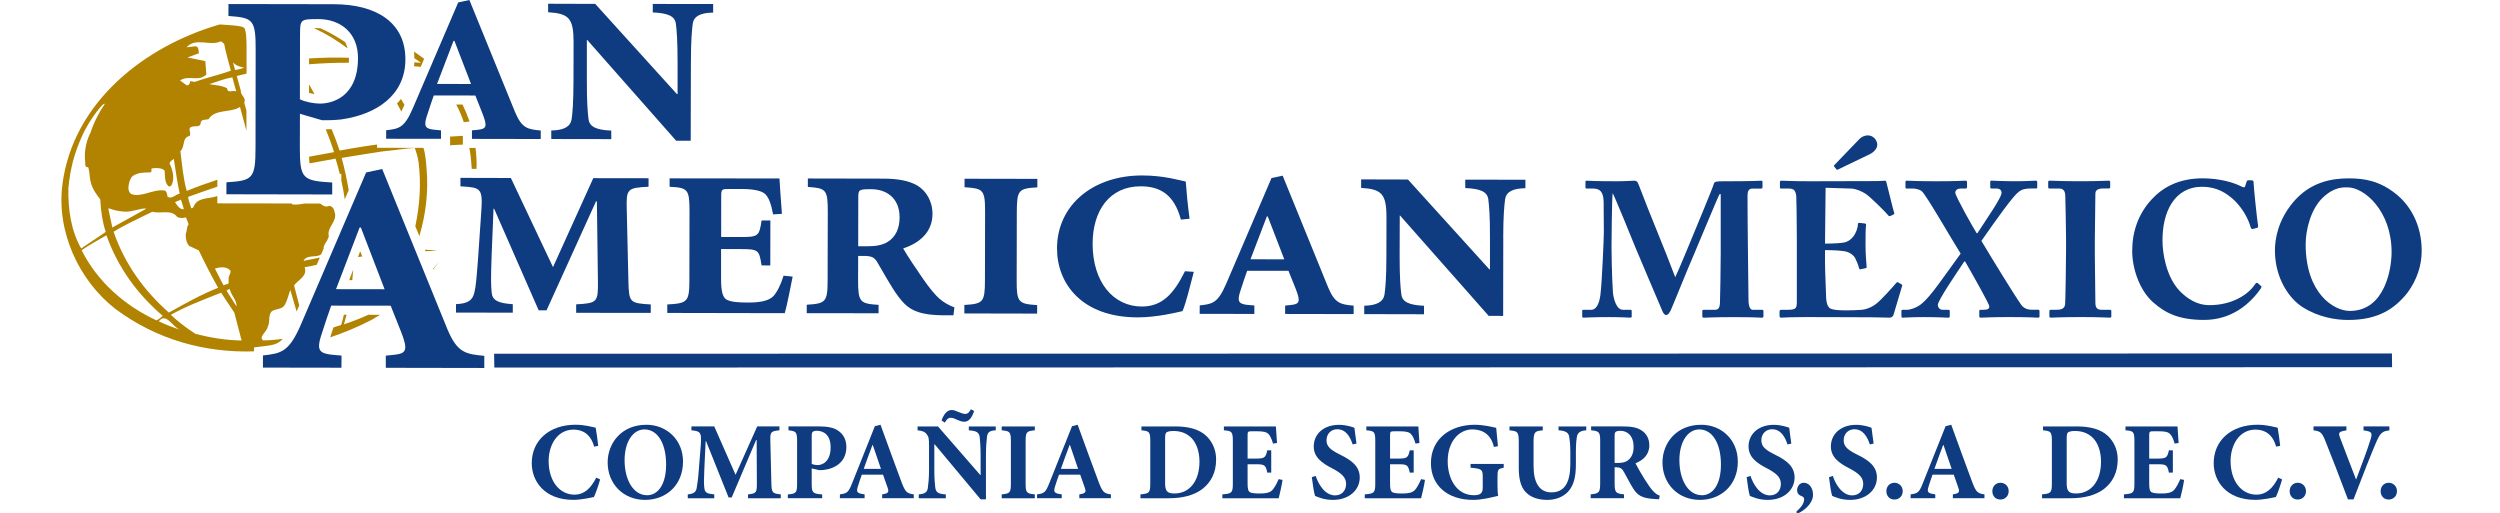<?xml version="1.0" encoding="UTF-8"?>
<svg id="MEXICO" xmlns="http://www.w3.org/2000/svg" viewBox="0 0 974.72 200">
  <defs>
    <style>
      .cls-1 {
        fill: #b18300;
      }

      .cls-2 {
        fill: #0f3b80;
      }
    </style>
  </defs>
  <path class="cls-1" d="M180.34,40.76h-2.46c1.38,2.6,2.31,4.94,2.93,6.86.45-.06,1.36-.15,2.27-.24-.77-2.23-1.68-4.45-2.74-6.62M185.42,57.68h-2.45c.28,1.24.67,3.64.95,8.16h1.87c.1-2.68-.05-5.42-.38-8.16M168.83,105.17c.82-1.02,1.62-2.06,2.39-3.13-.81,1.01-1.63,1.96-2.47,2.9l.09.23ZM164.15,24.5l-2.62-.21c-.02.51-.02,1.03-.08,1.54,1.01.08,1.87.16,2.57.24l1.35-3.15c-1.3-.97-2.6-1.91-3.94-2.83.09.85.13,1.72.13,2.6,1.7,1.13,2.6,1.82,2.6,1.82M134.09,126.45c.38-1.25.71-2.48,1.04-3.73h-1.06c-.3,1.33-.63,2.66-1.06,3.98-1.01.32-2.01.65-3,.95-.53,1.58-1,3.01-1.3,3.9,5.5-1.85,10.88-4.13,16.1-6.79,1.12-.66,2.25-1.33,3.37-2.02-1.24-.02-2.82-.02-4.54-.02-3.1,1.41-6.28,2.64-9.55,3.73M76.22,130.17c-3.39-2.18-6.75-4.7-9.6-7.43,6.13-3.46,12.92-5.96,19.57-8.62l5.17,7.77c.96,3.83,1.87,7.08,2.84,10.87-6.14-.09-12.07-1.08-17.98-2.58M61.9,125.28c2.97-3.72,5.34,2.41,8.47,3.33-2.87-.92-5.68-1.99-8.47-3.33M31.82,97.56c2.98-2.08,6.43-3.9,9.68-5.83,4.44,12.52,11.97,22.85,21.94,31.42-.68.64-1.54,1.33-2.44,1.76-12.92-6.01-23.22-15.51-29.18-27.35M26.68,73.12c.85-8.18,2.34-13.3,5.21-19.85,3.25-7.43,9.24-14.25,8.88-12.59-1.6,2.17-4.21,6.97-5.43,10.94,0,0-2.89,4.98-2.13,11.49-.08,3.26,1.15,1.33,1.31,2.47.85,3.46-.09,5.92,3.45,10.65l1.12,1.52c.22,4.17.78,8.53,2.12,12.69l-9.56,6.44c-3.97-7.03-5.16-15.18-4.98-23.76M48.99,82.53c2.92.05,6.09-1.52,8.1-1.19-4.33,2.43-8.87,4.92-13.3,7.37l-1.3-6.17c-.12-.32-.22-1.03-.22-1.4,0,0,2.74,1.24,6.7,1.39M50.18,72.02c.21-1.13.73-2.83,1.68-3.48,2.36-1.38,3.86-1.24,6.8-1.32,1.26-.77-.79-1.49,1.42-1.66,1.32-.09,3.25-.05,4.1.97.22,1.64-.15,4.22,1.31,5.9.36.45.96.27,1.26-.04,1.54-2.54.59-6.13-.64-8.68.12-.77.95-1.2,1.65-1.78.71,4.26,1.29,9.01,2.31,13.57-1.66.25-2.94,2.24-4.71,1.26-.24-.87-.22-2.62-1.7-2.54-4.13-.38-8.57,2.8-12.38,1.49-1.28-.73-1.35-2.41-1.09-3.68M80.05,23.83l-6.97-1.43,4.44-1.62c-.03-.96-.11-2.94-1.45-2.71l-3.35.36c3.8-4,8.9-.28,13.44-2.33l1.23.99c.7,3.65,1.73,7.01,2.62,10.48-4.55,1.64-9.72,2.77-14.09,4.36-.59-.16-1.16-.09-1.7-.35-.16.89-.47,1.76-1.45,1.68l-2.57-1.89c3.36-2.28,7.28.7,10.27-2.35l-.42-5.17ZM92.1,35.63c-1.14-.64-3.46.97-3.54-1.2-2.21-1.18-4.6-1.18-6.95-1.62,2.88-.9,5.76-2.1,8.97-2.66l1.52,5.48ZM95.16,26.39c-.94.47-2.31.59-3.49.92l-.85-3.02c1.12,1.33,2.83,1.77,4.34,2.1M70.56,77.83l1.13,3.71c-1.52.28-2.7-1.51-3.46-2.73.76-.3,1.58-.66,2.33-.98M73.54,87.46c-.91,1.23-.53,2.42-1.12,3.78-.08,1.5.24,3.52,1.35,4.65l3.75,1.74c2.35,4.96,4.87,9.84,7.52,14.57-6.74,2.67-12.97,6.2-19.2,9.68-9.68-8.57-17.22-18.96-21.56-31.53,4.71-2.88,10-5.27,15.13-7.79,3.17.91,7.41-1.07,9.7,2.04,1.06.55,2.23.45,3.41.17.4.95.72,1.79,1.02,2.68M92.24,119.52l-3.91-6.18c.35-.22.69-.59,1.27-.62.53,2.56,2.68,4.07,2.64,6.8M89.86,105.54c.21,1.04-.67,1.83-.71,2.82l-.03,2.18-1.98.69-3.35-6.51c1.99-.63,4.54-.95,6.07.82M130.49,82.8c-.21-1.25-.82-2.4-2.1-2.54-1.56.68-2.52-.13-3.55-.91h-6.16c-1.56.32-3.13.53-4.65.36-.11-.16-.2-.26-.34-.38l-28.95-.04v-2.84c-3.33,1.21-7.89.28-9.34,4.34-.03.38-.68.16-.8.51-.43-1.48-1.03-2.86-1.28-4.51,3.77-1.39,7.58-2.73,11.42-4l.02-2.71c-4.08,1.33-8.07,2.77-11.95,4.36-1.4-4.95-1.85-10.41-2.47-15.53,1.97-1.85.47-5.13,3.56-5.91.94-1.1-1.06-3.13.92-3.58,1.2-.46,3.41.42,3.45-1.65.28-1.33,1.9-1.03,3.03-1.28,2.5-4.11,8.55-2.38,12.27-4.79l2.52,9.3v-7.84s-.87-3.18-.87-3.18c.92-1.9-1.45-2.71-1.33-4.59l-1.57-5.77c1.28-.33,2.54-.62,3.81-.92v-8.83c.01-2.75.01-7.84-.88-8.97-.62-.75-4.13-.99-6.44-1.15l-3.13-.22c-29.12,8.37-57.13,30.14-61.33,62.25-2.43,18.65,6.46,37.51,20.47,48.54,16.24,12.18,35.13,17.27,54.2,16.68l.05-1.56,3.11-.37c4-.48,6.11-.72,8.09-2.99-2.6.39-5.15.64-7.68.63-1.91-1.44,1.57-3.39,1.79-5.3,1.06-1.95.02-4.5,1.62-6.08,1.61-1.03,4.2-.64,5.13-2.62,1-1.85,1.35-3.81,2.06-5.67l2.45,8.41,1.03-2.35-2.02-7.84c1.52-2.1,5.4-3.64,4.11-7.05,1.52-.29,3.12-.59,4.71-.95l1.21-2.83c-2.11.41-4.23.84-6.34,1.28,1.2-2.61,5.08-1.07,6.9-2.57l.92-2.18c-.07-1.1.68-2.13,1.35-3.12l.7-1.63c-.95-3.65,3.42-5.71,2.29-9.42M175.49,56.65c1.75-.14,3.48-.23,4.96-.26l.02-3.43c-1.51.07-3.23.16-4.98.3v3.39ZM166.36,66.42c-.22-3.1-.56-6.9-1.28-8.76l-18.08-.04v-1.28c-.41.05-.76.09-1.16.16-4.86.63-13.43,2.2-13.43,2.2-.94-2.87-2-5.64-3.12-8.33-.75.03-1.51.03-2.28.03,1.19,2.91,2.28,5.87,3.24,8.91-3.17.57-6.46,1.19-9.75,1.79.03.9.08,1.8.18,2.6,3.39-.64,6.78-1.27,10.15-1.85.62,1.99,1.16,3.96,1.65,5.94l.6.03v2.51c.54,2.46.98,4.92,1.34,7.38l1.54-3.59c-.72-4.17-1.6-8.35-2.75-12.56,6.25-.97,10.41-1.72,15.55-2.48,8.07-.84,8.94-1.17,12.98-1.39,1.22,3.35,1.46,5.61,1.46,5.61,1.05,8.44.45,16.77-1.27,24.9l1.58,3.86c2.71-9.24,3.45-17.55,2.86-25.65M157.68,40.87c-.47-.8-.9-1.55-1.34-2.3-.47.63-1.01,1.2-1.54,1.77.56,1.01,1.12,2.05,1.68,3.16.35-.69.74-1.56,1.21-2.62M136.16,109.21h1.2c.14-1.35.24-2.7.34-4.07-.51,1.35-1.01,2.64-1.54,4.07M140.35,98.16c-.28.74-.53,1.41-.78,2.05.56-.07,1.12-.13,1.67-.2-.22-.58-.45-1.2-.71-1.85h-.18ZM120.49,32.91v3.3c.67.19,1.41.35,2.13.47-.7-1.28-1.41-2.52-2.13-3.77M165.66,97.37l.22.58c1.62-.05,3.19-.1,4.67-.3l-4.89-.28ZM134.59,16.41c-3.12-2.06-6.44-3.96-9.64-5.38-.28-.03-.54-.05-.82-.05h-1.71c4.52,2.06,9.04,4.81,13.11,7.89-.23-.87-.57-1.74-.95-2.46M136.05,22.6v-.08c-5.14-.16-10.32-.07-15.56.27v2.27c5.21-.41,10.37-.64,15.51-.59.02-.6.05-1.19.05-1.87"/>
  <g>
    <polygon class="cls-2" points="192.65 137.92 192.73 143.3 932.65 143.17 932.58 137.81 192.65 137.92"/>
    <path class="cls-2" d="M176.83,15.94h.35l6.47,16.81-13.25-.03,6.42-16.78ZM183.99,54.15l26.84.05v-3.31c-4.98-.49-7.33-.74-10.04-7.25L183.01,0l-4.36.95-17.67,41.21c-3.33,7.81-5.47,8.03-10.42,8.63v3.31s21.38.03,21.38.03v-3.3s-2.71-.26-2.71-.26c-3.31-.34-4.02-1.31-2.95-4.86,1.06-3.4,2.37-7.19,2.85-8.5l16.21.03,2.8,7.1c2.02,5.09,1.43,5.92-1.89,6.27l-2.24.22v3.32Z"/>
    <path class="cls-2" d="M269.38,24.39c0-8.52.38-12.66.72-15.25.49-2.84,2.96-4.13,7.95-4.24V1.57l-23.54-.03v3.31c5.92.26,8.52,1.42,8.99,4.27.34,2.61.68,6.74.68,15.26v12.3h-.26L232.07,1.52l-18.36-.06v3.31c8.05.51,9.95,2.28,9.92,11.75l-.03,14.88c-.02,8.51-.37,12.65-.74,15.12-.48,2.85-2.95,4.27-7.93,4.36v3.32s23.4.04,23.4.04v-3.32c-5.89-.24-8.49-1.54-8.85-4.39-.34-2.47-.7-6.62-.67-15.13v-15.83h.14l34.68,39.3h5.67s.07-30.49.07-30.49Z"/>
    <path class="cls-2" d="M116.93,44.36l8.66,2.52c2.65,0,4.64,0,7.48-.32,13.82-1.97,24.97-9.46,24.99-23.41.03-14.47-11.43-21.49-27.92-21.51l-41.06-.07-.02,4.66c9.65.68,10.67,1.33,10.62,13.65l-.05,37.6c-.03,12.13-1.03,12.97-11.34,13.59l-.02,4.67,41.26.08v-4.66c-11.63-.67-12.62-1.52-12.62-13.65l.03-13.15ZM116.99,13.26c0-5.65.16-5.82,7.14-5.82,8.81.02,15.47,5.52,15.45,15.18-.03,15.45-10.35,17.77-14.84,17.77-2.33,0-5.82-.66-7.81-1.68l.05-25.45Z"/>
    <path class="cls-2" d="M140.19,88.71h.51l9.25,24.06-18.94-.03,9.19-24.02ZM150.41,143.4l38.41.07v-4.73c-7.11-.7-10.47-1.04-14.37-10.35l-25.44-62.5-6.26,1.35-25.31,59.02c-4.77,11.15-7.83,11.5-14.92,12.33v4.73l30.6.05.03-4.73-3.89-.35c-4.73-.53-5.74-1.88-4.21-6.95,1.52-4.9,3.4-10.3,4.08-12.18l23.19.03,4.05,10.18c2.87,7.28,2,8.47-2.75,8.96l-3.2.34v4.73Z"/>
    <path class="cls-2" d="M231.32,69.45l-15.71,34.7-16.43-34.75-19.66-.05v3.3c8.1.47,8.81.6,8.08,10.5l-1.19,17.42c-.61,8-.85,10.96-1.44,13.42-.72,3.06-2.37,4.37-7.18,4.59v3.29l22.14.04v-3.31c-5.78-.36-8.01-1.54-8.24-4.59-.24-2.47-.37-4.96.01-14.96l.72-17.66h.24l17.36,39.6h3.07s19.27-42.46,19.27-42.46h.36l.4,31.3c.11,8.02-.36,8.38-8.48,8.83v3.3l29.08.03v-3.29c-8.24-.47-8.47-.83-8.71-8.84l-.65-28.26c-.23-8.01.24-8.36,8.5-8.8v-3.31l-21.55-.03Z"/>
    <path class="cls-2" d="M268.79,108.96c-.03,8.72-.62,9.3-8.63,9.75v3.3l45.81.09c.71-2.25,2.49-11.21,3.08-14.26l-3.54-.35c-1.18,3.78-2.6,6.47-4.01,8.01-2.02,2.01-5.78,2.46-9.89,2.46-4.11-.01-6.59-.25-8.25-1.1-1.64-.81-2.22-3.52-2.22-8.1v-11.67s7.79.03,7.79.03c6.82,0,7.06.39,8,6.36l3.4.02.03-17.54h-3.42c-.93,5.99-1.18,6.47-8.01,6.45l-7.76-.02.02-15.78c0-2.93.14-2.93,3.42-2.93h4.47c5.65.02,8.24.96,9.31,2.04,1.29,1.28,2.22,3.52,3.03,7.87l3.44-.22c-.47-5.99-.83-11.54-.95-13.78l-42.84-.05v3.28c7.18.37,7.76.98,7.76,9.68l-.05,26.48Z"/>
    <path class="cls-2" d="M334.6,99.78h1.87c3.53,0,4.48.47,5.86,2.95,2,3.3,5.07,9.08,7.88,12.84,3.18,4.25,6.36,7.19,16.81,7.34h4.72l.37-3.06c-2.02-.7-4.25-2-5.9-3.44-1.42-1.28-3.63-3.75-6.45-7.87-2.48-3.54-6.23-9.2-7.63-11.68,6.46-2.1,11.42-6.44,11.44-13.39,0-5.2-2.57-9.08-5.86-11.1-3.43-2-7.89-2.71-13.3-2.72l-29.44-.06v3.29c7.07.49,7.78.97,7.77,9.66l-.06,26.63c-.01,8.6-.73,9.19-8.14,9.64v3.29s28.01.04,28.01.04v-3.28c-7.28-.46-8-1.07-7.99-9.69l.03-9.39ZM334.63,77.16c0-3.29.24-3.39,5.07-3.39,5.88,0,11.04,3.42,11.04,10.96,0,4.11-1.41,7.64-4.74,9.64-2.1,1.3-5.05,1.66-7.64,1.64h-3.76l.03-18.84Z"/>
    <path class="cls-2" d="M396.44,82.68c.03-8.7.72-9.18,8.01-9.64v-3.3l-28.38-.05v3.31c7.3.47,8.01.95,8,9.66l-.05,26.62c-.02,8.58-.72,9.18-8.03,9.62v3.31l28.38.06v-3.31c-7.3-.48-8.01-1.06-7.98-9.67l.05-26.61Z"/>
    <path class="cls-2" d="M463.81,85.28c-.8-5.89-1.16-10.03-1.5-14.5-2.46-.47-8.47-2.36-16.94-2.37-19.08-.06-33.23,11.46-33.25,28.44-.02,13.66,9.6,26.85,31.39,26.89,7.42,0,15.07-1.86,17.54-2.45,1.29-2.94,3.07-10.12,4.4-15.3l-3.44-.24c-4.48,9.06-9.06,13.76-16.84,13.76-11.08-.02-19.18-9.48-19.17-24.53.04-12.96,6.65-22.35,18.75-22.34,6.97,0,12.97,2.71,15.66,12.98l3.4-.34Z"/>
    <path class="cls-2" d="M493.94,84.39h.34l6.45,16.72-13.18-.02,6.38-16.7ZM501.06,122.41l26.71.05v-3.29c-4.94-.48-7.29-.71-9.97-7.19l-17.71-43.49-4.35.93-17.61,41.09c-3.32,7.75-5.42,7.99-10.37,8.56l-.03,3.29,21.33.04v-3.3l-2.69-.22c-3.32-.37-4.02-1.31-2.96-4.83,1.08-3.44,2.37-7.18,2.85-8.47h16.1s2.85,7.09,2.85,7.09c1.99,5.08,1.39,5.88-1.91,6.24l-2.24.23v3.28Z"/>
    <path class="cls-2" d="M586.09,92.79c.01-8.49.39-12.59.75-15.2.47-2.81,2.94-4.11,7.9-4.22v-3.29l-23.45-.04v3.28c5.89.24,8.48,1.42,8.97,4.25.32,2.6.7,6.71.66,15.2v12.24h-.24l-31.74-35.02-18.25-.05v3.31c7.99.51,9.9,2.25,9.88,11.67l-.03,14.85c0,8.47-.39,12.59-.74,15.09-.49,2.81-2.97,4.22-7.9,4.34v3.27l23.31.05v-3.31c-5.88-.25-8.46-1.54-8.83-4.36-.35-2.47-.68-6.62-.68-15.08l.05-15.76h.1l34.56,39.13,5.65.03.05-30.39Z"/>
    <path class="cls-2" d="M628.84,113.82c.23,2.77,1.42,6.96,3.9,6.96h2.91c.46,0,.53.23.53.53v2.02c0,.3-.07.52-.69.52-.82,0-2.83-.22-8.3-.22-6.36,0-8.97.22-9.63.22-.61,0-.68-.08-.68-.67v-1.95c0-.22.07-.45.45-.45h3.06c2.4,0,3.29-3.42,3.59-5.83.67-5.32,1.34-22.96,1.34-24.31l-.08-11.44c0-3.45-.75-5.69-4.11-5.69h-2.46c-.45,0-.52-.22-.52-.51v-2.1c0-.23.07-.45.52-.45.75,0,2.77.22,11.59.22,3.52,0,5.84-.22,6.74-.22.75,0,1.33.07,1.79,1.27,4.79,12.73,10.18,25.14,14.36,36.35.81-1.42,6.52-15.32,6.95-16.36.3-.78,7.78-18.63,8.14-20.13.23-.82,1.21-.9,3.46-.9,11.67,0,14.2-.22,15.02-.22.39,0,.46.22.46.67v1.72c0,.45-.07.67-.61.67h-3.28c-1.72,0-1.95,1.35-1.95,2.93,0,1.11.07,19.52.16,21.09,0,1.51.22,17.87.22,19.21,0,2.85.67,4.04,1.72,4.04h3.6c.46,0,.51.23.51.53v1.87c0,.45-.05.67-.67.67-.88,0-2.24-.22-11.06-.22-7.64,0-10.54.22-11.52.22-.51,0-.59-.22-.59-.67v-1.87c0-.37.08-.53.59-.53h4.19c1.28,0,1.95-.44,2.1-2.54.08-.88.3-14.52.3-19.77v-22.8h-.45c-.75,1.27-9.12,21.61-10.48,24.68-1.57,3.45-8.22,20.05-8.6,20.71-.36.6-.88,1.74-1.78,1.74-.53,0-.97-.53-1.35-1.35-.24-.53-10.1-23.71-10.63-25.06-1.35-3.44-8.24-20.19-8.83-21.09-.3,1.05-.46,19.96-.46,20.86s.09,11.08.54,17.64"/>
    <path class="cls-2" d="M715.1,64.91c-.16-.15-.09-.39.07-.53l9.72-10.1c.75-.81,1.95-1.49,3.37-1.49,2.09,0,3.67,1.78,3.67,3.74,0,1.35-1.42,2.83-2.77,3.51l-12.57,6.06c-.29.14-.36.14-.53,0l-.95-1.2ZM711.56,94.98c3.45,0,6.75-.23,7.64-.47,1.25-.3,2.31-.97,3.42-2.32.84-1.12,1.74-3.2,1.74-4.62,0-.54.21-.68.58-.68l2.02.22c.39.08.68.16.59.6-.2,1.28-.2,5.16-.2,7.78,0,3.37.29,6.95.43,8.53.07.44-.24.51-.59.59l-1.79.38c-.32.07-.47-.07-.62-.6-.29-1.2-1.04-2.91-1.5-3.81-.82-1.43-2.62-2.39-4.09-2.62-2.02-.29-4.34-.44-7.64-.44v4.48c0,4.04.39,11.3.39,12.65,0,3.88.83,5.23,1.79,5.69,1.13.44,2.55.67,6.28.67,1.28,0,4.42-.08,5.98-.23,1.51-.14,3.75-.89,5.68-2.46,1.96-1.58,6.14-6.21,7.64-8.01.3-.29.52-.37.74-.23l1.27.76c.31.14.39.37.31.59l-3.37,11.31c-.23.66-.74,1.11-1.65,1.11-.37,0-2-.08-6.81-.14-4.86,0-12.79-.09-25.73-.09-2.77,0-4.85.09-6.34.09-1.58.06-2.57.14-3.22.14-.54,0-.69-.23-.69-.83v-1.56c0-.45.23-.68.76-.68h2.23c3.44,0,3.75-.53,3.75-3.15v-25.05c0-6.21-.15-15.41-.22-16.14-.32-2.41-1.06-2.93-3.08-2.93h-2.92c-.3,0-.37-.22-.37-.74v-1.8c0-.22.08-.52.54-.52,1.64,0,4.26.22,11.07.22l26.25-.07c1.19,0,2.62-.15,2.98-.15s.53.15.61.37c.3,1.05,2.76,11.3,3.06,12.04.16.37.16.55-.22.76l-1.2.58c-.29.16-.68.09-.9-.28-.36-.6-7.1-7.34-8.81-8.39-1.59-.98-3.68-1.95-5.7-2.02l-9.87-.3-.23,21.78Z"/>
    <path class="cls-2" d="M795.19,123.25c0,.31-.07.6-.6.6-.59,0-3.22-.23-11.73-.23-5.99,0-10.04.23-10.56.23s-.6-.23-.6-.67v-1.87c0-.29.07-.53.45-.53h1.13c1.71,0,2.32-.37,2.32-1.33s-6.59-12.57-9.43-17.51h-.31c-2.99,4.49-10.31,15.18-10.31,16.91,0,1.05.76,1.94,1.86,1.94h2.18c.54,0,.6.24.6.45v1.95c0,.44-.06.67-.6.67-.75,0-3.66-.23-9.72-.23-4.41,0-7.4.23-8.08.23-.37,0-.45-.29-.45-.83v-1.72c0-.29.08-.53.45-.53h1.8c1.2,0,3.64-.75,5.6-2.31,3.88-3.3,7.56-9.06,15.25-19.59-3.65-5.78-13.39-22.82-15.16-24.33-.83-.75-2.77-1.05-3.44-1.05h-2.55c-.32,0-.37-.3-.37-.59v-1.88c0-.36.05-.59.37-.59.74,0,4.18.23,11.75.23s10.62-.23,11.29-.23c.52,0,.6.3.6.67v1.72c0,.45-.08.67-.66.67h-1.82c-1.18,0-2.1.6-2.1,1.66,0,1.28,6.97,13.61,8.32,15.76h.3c3.06-4.78,9.42-13.82,9.42-15.7,0-.81-.38-1.72-2.1-1.72h-1.86c-.39,0-.46-.3-.46-.67v-1.87c0-.37.07-.53.52-.53.83,0,3.9.23,9.65.23,4.12,0,6.82-.23,7.57-.23.51,0,.59.3.59.67v1.72c0,.53-.08.67-.45.67h-2.02c-2.01,0-3.29.23-4.73,1.28-2.29,1.72-8.15,9.95-14.57,19.15,4.71,7.85,12.71,20.94,15.56,24.97,1.11,1.58,2.99,1.87,4.03,1.87h2.46c.53,0,.6.24.6.53v1.95Z"/>
    <path class="cls-2" d="M805.52,92.28c0-1.79-.22-15.25-.3-16.22-.14-1.81-.89-2.56-2.47-2.56h-3.58c-.38,0-.6-.14-.6-.44v-2.17c0-.3.22-.45.53-.45.89,0,4.7.22,12.03.22s10.03-.22,11.08-.22c.37,0,.53.22.53.67v1.87c0,.37-.23.51-.62.51h-2.17c-1.87,0-2.98.6-2.98,1.96,0,.75-.22,17.28-.22,18.17v5.76c0,.75.22,18.04.22,18.7,0,2.33,1.11,2.7,2.54,2.7h3.06c.38,0,.61.15.61.52v2.09c0,.32-.23.46-.68.46-.9,0-3.88-.23-10.98-.23-7.86,0-11.08.23-11.91.23-.36,0-.58-.14-.58-.6v-2.02c0-.3.22-.45.58-.45h2.17c1.51,0,3.07-.22,3.38-2.02.14-1.13.37-17.27.37-21.23v-5.25Z"/>
    <path class="cls-2" d="M839.47,117.87c-5.53-4.94-8.15-13.55-8.15-19.98,0-7.7,2.46-14.66,7.7-20.27,4.25-4.57,10.47-8.09,19.75-8.09,6.8,0,12.4,1.74,15.03,3.14,1.05.54,1.43.45,1.56-.07l.61-1.87c.15-.44.28-.44,1.42-.44s1.27.14,1.27,1.18c0,1.43,1.35,14.14,1.71,16.39.08.52,0,.9-.36.97l-1.66.44c-.36.16-.67-.15-.9-.82-.83-2.98-2.84-6.81-5.97-10.02-3.22-3.14-7.18-5.61-12.86-5.61-10.94,0-15.57,9.95-15.49,21.03,0,4.7,1.35,13.9,6.64,19.52,4.88,5.02,9.14,5.6,11.69,5.6,8.53,0,14.87-3.88,17.66-8.01.37-.6.74-.89,1.12-.6l1.28,1.13c.2.14.28.45,0,.9-4.34,6.29-11.6,12.34-22.15,12.34-9.95,0-15.18-2.7-19.9-6.88"/>
    <path class="cls-2" d="M932.46,98.41c0-16.38-10.79-25.35-17.07-25.35-1.49,0-5.21-.39-9.79,4.03-4.42,4.2-6.65,12.04-6.65,18.18,0,19.14,10.99,25.96,17.2,25.96,13.83,0,16.3-16.7,16.3-22.82M897.97,119.88c-5.3-3.22-11-11.29-11-22.21,0-4.57,1.2-11.67,6.95-18.63,6.59-8,15.05-9.5,21.78-9.5,6.21,0,11.97.98,18.26,5.92,5.69,4.47,10.23,12.04,10.23,22.36,0,5.47-1.72,11.14-5.6,16.39-4.86,6.05-11.22,10.54-23.05,10.54-5.17,0-11.66-1.19-17.58-4.86"/>
    <path class="cls-2" d="M233.98,186.93c-.56,2.06-1.68,5.34-2.41,6.84-1.12.26-5.09,1.12-8.01,1.12-11.46,0-16.24-7.45-16.24-14.31,0-8.82,6.8-14.98,17.1-14.98,3.48,0,6.68.91,7.83,1.16.39,2.39.7,4.35.99,7.07l-1.59.31c-1.42-5.13-4.73-6.64-8.05-6.64-6.24,0-9.69,5.9-9.69,12.23,0,7.92,4.27,13.13,10.12,13.13,3.58,0,6.24-2.27,8.44-6.62l1.51.68Z"/>
    <path class="cls-2" d="M243.52,179.48c0,7.37,3.27,13.61,8.78,13.61,4.09,0,7.41-4.01,7.41-11.94,0-8.56-3.48-13.72-8.44-13.72-4.34,0-7.75,4.6-7.75,12.06M266.3,179.95c0,9.3-6.68,14.95-14.78,14.95-8.6,0-14.6-6.34-14.6-14.6,0-7.41,5.26-14.69,15.12-14.69,7.84,0,14.26,5.82,14.26,14.34"/>
    <path class="cls-2" d="M291.65,194.26v-1.51c3.23-.35,3.49-.65,3.44-4.61l-.08-16.58h-.22l-9.51,22.39h-1.21l-8.79-21.96h-.16l-.52,11.24c-.18,3.57-.18,5.59,0,6.93.18,1.94,1.03,2.33,3.88,2.59v1.51h-10.33v-1.51c2.4-.22,3.22-.99,3.48-2.49.25-1.39.6-3.62.91-8.16l.68-8.49c.35-4.9.05-5.5-3.65-5.84v-1.51h8.91l8.31,18.86,8.44-18.86h8.66v1.51c-3.44.35-3.63.68-3.54,4.26l.39,16.11c.09,3.96.31,4.26,3.67,4.61v1.51h-12.75Z"/>
    <path class="cls-2" d="M316.48,180.9c.51.21,1.42.43,2.33.43,1.58,0,5.04-1.11,5.04-6.93,0-4.86-2.76-6.45-5.39-6.45-.82,0-1.34.2-1.59.43-.26.26-.39.68-.39,1.33v11.2ZM319.28,166.25c3.39,0,5.85.48,7.53,1.69,2.03,1.37,3.18,3.53,3.18,6.32,0,5.77-4.25,8.4-8.78,8.96-.64.08-1.33.08-1.81.08l-2.93-.68v5.89c0,3.67.39,3.96,4.09,4.27v1.47h-13.4v-1.47c3.23-.31,3.62-.6,3.62-4.27v-16.49c0-3.65-.39-3.91-3.37-4.26v-1.51h11.85Z"/>
    <path class="cls-2" d="M340.28,173.49h-.12c-1.2,3.14-2.29,6.24-3.4,9.31h6.71l-3.18-9.31ZM343.94,194.26v-1.51c2.54-.39,2.75-.9,2.06-2.8-.43-1.3-1.08-3.1-1.72-4.88h-8.27c-.47,1.34-1.03,2.9-1.55,4.61-.6,2.08-.51,2.67,2.64,3.06v1.51h-9.66l.05-1.51c2.83-.35,3.35-.82,4.78-4.44l8.83-22.13,2.2-.57c2.76,7.53,5.43,15.04,8.22,22.45,1.47,3.79,2.02,4.34,4.74,4.69v1.51h-12.32Z"/>
    <path class="cls-2" d="M373.77,160.66c1,.42,1.81.72,2.63.72.99,0,1.64-.85,2.12-1.8l1.29.64c-1.08,3.35-2.5,4.22-3.96,4.22-.91,0-1.98-.47-3.01-.91-.86-.43-1.47-.64-2.29-.64s-1.5.64-2.16,1.89l-1.29-.85c1.12-3.15,2.59-4.06,3.92-4.06.87,0,1.47.23,2.75.79M388.24,167.77c-2.33.12-3.23.68-3.44,2.67-.14,1.33-.39,3.36-.39,7.15v17.09h-2.08l-17.91-21.45h-.14v9.7c0,3.79.22,5.68.35,6.98.22,1.89.94,2.7,4.13,2.84v1.51h-10.55v-1.51c2.41-.18,3.4-.87,3.57-2.72.17-1.42.44-3.31.44-7.1v-9c0-2.8-.09-3.62-.91-4.61-.76-1.03-1.76-1.37-3.56-1.54v-1.51h7.97l16.45,18.9h.16v-7.57c0-3.79-.25-5.82-.34-7.07-.22-1.85-1.12-2.58-4.26-2.75v-1.51h10.5v1.51Z"/>
    <path class="cls-2" d="M390.55,194.26v-1.51c3.17-.3,3.58-.6,3.58-4.23v-16.49c0-3.66-.4-3.97-3.58-4.26v-1.51h12.91v1.51c-3.17.29-3.58.6-3.58,4.26v16.49c0,3.62.4,3.92,3.58,4.23v1.51h-12.91Z"/>
    <path class="cls-2" d="M417.16,173.49h-.13c-1.21,3.14-2.29,6.24-3.4,9.31h6.71l-3.18-9.31ZM420.82,194.26v-1.51c2.54-.39,2.75-.9,2.06-2.8-.43-1.3-1.08-3.1-1.72-4.88h-8.26c-.49,1.34-1.05,2.9-1.56,4.61-.6,2.08-.51,2.67,2.62,3.06v1.51h-9.64l.03-1.51c2.85-.35,3.36-.82,4.79-4.44l8.83-22.13,2.19-.57c2.77,7.53,5.43,15.04,8.24,22.45,1.46,3.79,2.02,4.34,4.73,4.69v1.51h-12.31Z"/>
    <path class="cls-2" d="M454.26,188.23c0,3.09.65,4.17,3.66,4.17,5.77,0,9.74-4.73,9.74-12.4,0-4.08-1.26-7.37-3.19-9.3-1.81-1.76-4.09-2.67-7.02-2.67-1.56,0-2.45.35-2.71.6-.39.39-.48,1.11-.48,2.37v17.23ZM458,166.25c5.38,0,9.56,1.07,12.36,3.75,2.1,2.02,3.79,5.09,3.79,9.13,0,5.26-2.1,9.01-5.38,11.54-3.19,2.42-7.67,3.59-13.06,3.59h-11.06v-1.51c3.4-.3,3.83-.6,3.83-4.27v-16.45c0-3.71-.39-3.96-3.44-4.26v-1.51h12.96Z"/>
    <path class="cls-2" d="M500.05,187.1c-.26,1.95-1.16,5.86-1.5,7.16h-21.97v-1.51c3.66-.3,4.09-.56,4.09-4.23v-16.53c0-3.75-.43-3.96-3.49-4.22v-1.51h20.28c.04.78.26,3.79.43,6.47l-1.56.21c-.43-1.51-.99-2.93-1.76-3.71-.74-.77-1.89-1.08-4.31-1.08h-2.07c-1.59,0-1.77.09-1.77,1.51v9.14h2.89c3.62,0,4.17-.22,4.77-3.23h1.56v8.7h-1.56c-.59-3.1-1.11-3.27-4.77-3.27h-2.89v7.45c0,2.02.18,3.1,1.04,3.53.77.35,2.23.43,3.88.43,2.2,0,3.75-.3,4.78-1.38.82-.95,1.59-2.33,2.41-4.22l1.5.3Z"/>
    <path class="cls-2" d="M527.39,173.27c-.91-2.71-2.5-5.91-6.03-5.91-2.41,0-4.17,1.81-4.17,4.29s1.56,3.74,5.34,5.63c4.52,2.2,7.62,4.61,7.62,8.88,0,4.91-4.18,8.74-10.46,8.74-1.55,0-3.06-.22-4.34-.6-1.21-.35-2.03-.7-2.63-.96-.39-1.07-.95-4.69-1.26-7.32l1.52-.47c.85,2.76,3.39,7.59,7.54,7.59,2.62,0,4.31-1.81,4.31-4.53,0-2.54-1.9-4.12-5.13-5.85-4.44-2.24-7.49-4.57-7.49-8.7,0-4.74,3.75-8.43,9.86-8.43,2.77,0,5.21.85,5.99,1.14.18,1.6.47,3.5.82,6.17l-1.47.34Z"/>
    <path class="cls-2" d="M555.58,187.1c-.25,1.95-1.16,5.86-1.51,7.16h-21.96v-1.51c3.65-.3,4.09-.56,4.09-4.23v-16.53c0-3.75-.43-3.96-3.48-4.22v-1.51h20.28c.04.78.25,3.79.42,6.47l-1.54.21c-.43-1.51-.99-2.93-1.76-3.71-.74-.77-1.91-1.08-4.32-1.08h-2.06c-1.59,0-1.77.09-1.77,1.51v9.14h2.89c3.62,0,4.17-.22,4.78-3.23h1.54v8.7h-1.54c-.61-3.1-1.12-3.27-4.78-3.27h-2.89v7.45c0,2.02.18,3.1,1.04,3.53.78.35,2.23.43,3.88.43,2.19,0,3.75-.3,4.78-1.38.82-.95,1.58-2.33,2.41-4.22l1.51.3Z"/>
    <path class="cls-2" d="M586.27,182.36c-2.16.44-2.41.6-2.41,3.49v3.4c0,1.56.05,2.93.26,4.05-2.58.64-6.33,1.6-9.81,1.6-9.99,0-16.41-5.69-16.41-14.31,0-9.81,7.97-14.98,17.05-14.98,3.5,0,6.86.87,8.4,1.2.12,1.51.35,3.75.68,7.16l-1.58.29c-1.08-4.78-4.31-6.84-8.37-6.84-5.17,0-9.64,4.64-9.64,12.4,0,6.5,3.19,13.26,10.26,13.26.86,0,1.85-.13,2.41-.51.64-.39.99-1.08.99-2.37v-4.1c0-3.01-.22-3.35-4.74-3.75v-1.46h12.92v1.46Z"/>
    <path class="cls-2" d="M618.47,167.77c-2.37.12-3.44,1.03-3.66,2.54-.22,1.34-.39,2.93-.39,5.99v4.69c0,4.56-.68,8.18-3.1,10.77-1.98,2.06-4.91,3.14-7.97,3.14-2.84,0-5.56-.6-7.62-2.24-2.46-1.9-3.58-5.08-3.58-10.12v-10.11c0-4.06-.42-4.36-3.62-4.65v-1.51h12.97v1.51c-3.14.29-3.58.6-3.58,4.65v9.33c0,6.47,2.31,10.21,6.97,10.21,5.12,0,7.36-3.87,7.36-11.08v-4.59c0-3.06-.22-4.7-.43-5.99-.22-1.51-1.26-2.37-4.17-2.54v-1.51h10.81v1.51Z"/>
    <path class="cls-2" d="M630.65,180.51c1.81,0,3.27-.3,4.21-1.16,1.47-1.22,2.06-2.93,2.06-5.13,0-4.58-2.67-6.25-5.07-6.25-1.08,0-1.68.17-1.94.44-.3.26-.39.68-.39,1.58v10.51h1.13ZM646.84,194.63c-.27,0-.78-.04-1.3-.04-5.42-.26-7.1-1.47-8.81-4.19-1.12-1.76-2.29-4.09-3.54-6.32-.68-1.33-1.46-1.85-2.84-1.89h-.82v6.28c0,3.53.43,3.97,3.66,4.27v1.51h-13v-1.51c3.23-.3,3.7-.74,3.7-4.27v-16.53c0-3.45-.38-3.88-3.53-4.18v-1.51h12.11c3.75,0,5.94.43,7.66,1.64,1.72,1.12,2.92,3.05,2.92,5.71,0,3.81-2.5,5.83-5.39,7.04.61,1.24,2.24,4.12,3.49,6.1,1.55,2.37,2.45,3.75,3.32,4.66.95.99,1.64,1.5,2.64,1.85l-.26,1.38Z"/>
    <path class="cls-2" d="M654.78,179.48c0,7.37,3.27,13.61,8.79,13.61,4.09,0,7.4-4.01,7.4-11.94,0-8.56-3.48-13.72-8.44-13.72-4.35,0-7.76,4.6-7.76,12.06M677.56,179.95c0,9.3-6.67,14.95-14.77,14.95-8.61,0-14.61-6.34-14.61-14.6,0-7.41,5.27-14.69,15.12-14.69,7.85,0,14.25,5.82,14.25,14.34"/>
    <path class="cls-2" d="M696.93,173.27c-.9-2.71-2.49-5.91-6.03-5.91-2.41,0-4.17,1.81-4.17,4.29s1.55,3.74,5.34,5.63c4.52,2.2,7.62,4.61,7.62,8.88,0,4.91-4.17,8.74-10.46,8.74-1.56,0-3.06-.22-4.34-.6-1.21-.35-2.03-.7-2.64-.96-.39-1.07-.95-4.69-1.25-7.32l1.51-.47c.85,2.76,3.4,7.59,7.54,7.59,2.62,0,4.29-1.81,4.29-4.53,0-2.54-1.88-4.12-5.11-5.85-4.44-2.24-7.49-4.57-7.49-8.7,0-4.74,3.75-8.43,9.87-8.43,2.74,0,5.21.85,5.99,1.14.16,1.6.46,3.5.81,6.17l-1.47.34Z"/>
    <path class="cls-2" d="M729.03,173.27c-.91-2.71-2.5-5.91-6.03-5.91-2.41,0-4.17,1.81-4.17,4.29s1.56,3.74,5.34,5.63c4.52,2.2,7.62,4.61,7.62,8.88,0,4.91-4.18,8.74-10.47,8.74-1.55,0-3.06-.22-4.34-.6-1.21-.35-2.02-.7-2.63-.96-.39-1.07-.95-4.69-1.25-7.32l1.5-.47c.87,2.76,3.41,7.59,7.54,7.59,2.63,0,4.31-1.81,4.31-4.53,0-2.54-1.89-4.12-5.12-5.85-4.44-2.24-7.49-4.57-7.49-8.7,0-4.74,3.75-8.43,9.87-8.43,2.74,0,5.2.85,5.97,1.14.18,1.6.47,3.5.82,6.17l-1.47.34Z"/>
    <path class="cls-2" d="M735.47,191.49c0-1.89,1.39-3.27,3.15-3.27s3.23,1.37,3.23,3.27-1.37,3.27-3.23,3.27-3.15-1.33-3.15-3.27"/>
    <path class="cls-2" d="M757.74,173.49h-.13c-1.21,3.14-2.28,6.24-3.4,9.31h6.72l-3.19-9.31ZM761.4,194.26v-1.51c2.53-.39,2.75-.9,2.06-2.8-.43-1.3-1.06-3.1-1.71-4.88h-8.28c-.47,1.34-1.03,2.9-1.55,4.61-.6,2.08-.51,2.67,2.62,3.06v1.51h-9.64l.05-1.51c2.84-.35,3.36-.82,4.78-4.44l8.83-22.13,2.2-.57c2.76,7.53,5.42,15.04,8.22,22.45,1.47,3.79,2.03,4.34,4.74,4.69v1.51h-12.31Z"/>
    <path class="cls-2" d="M776.79,191.49c0-1.89,1.37-3.27,3.14-3.27,1.86,0,3.23,1.37,3.23,3.27s-1.37,3.27-3.23,3.27-3.14-1.33-3.14-3.27"/>
    <path class="cls-2" d="M805.77,188.23c0,3.09.64,4.17,3.67,4.17,5.76,0,9.72-4.73,9.72-12.4,0-4.08-1.25-7.37-3.19-9.3-1.79-1.76-4.09-2.67-7.01-2.67-1.55,0-2.46.35-2.71.6-.39.39-.47,1.11-.47,2.37v17.23ZM809.52,166.25c5.38,0,9.56,1.07,12.36,3.75,2.1,2.02,3.79,5.09,3.79,9.13,0,5.26-2.11,9.01-5.39,11.54-3.18,2.42-7.66,3.59-13.04,3.59h-11.07v-1.51c3.4-.3,3.83-.6,3.83-4.27v-16.45c0-3.71-.39-3.96-3.45-4.26v-1.51h12.98Z"/>
    <path class="cls-2" d="M851.56,187.1c-.25,1.95-1.15,5.86-1.5,7.16h-21.96v-1.51c3.67-.3,4.08-.56,4.08-4.23v-16.53c0-3.75-.41-3.96-3.48-4.22v-1.51h20.28c.05.78.26,3.79.44,6.47l-1.55.21c-.43-1.51-1-2.93-1.77-3.71-.74-.77-1.9-1.08-4.31-1.08h-2.07c-1.59,0-1.77.09-1.77,1.51v9.14h2.89c3.62,0,4.17-.22,4.79-3.23h1.54v8.7h-1.54c-.61-3.1-1.13-3.27-4.79-3.27h-2.89v7.45c0,2.02.18,3.1,1.04,3.53.78.35,2.25.43,3.88.43,2.2,0,3.75-.3,4.78-1.38.82-.95,1.59-2.33,2.41-4.22l1.5.3Z"/>
    <path class="cls-2" d="M889.75,186.93c-.56,2.06-1.68,5.34-2.41,6.84-1.12.26-5.09,1.12-8.02,1.12-11.45,0-16.23-7.45-16.23-14.31,0-8.82,6.8-14.98,17.1-14.98,3.48,0,6.68.91,7.84,1.16.39,2.39.7,4.35.99,7.07l-1.59.31c-1.42-5.13-4.73-6.64-8.05-6.64-6.24,0-9.7,5.9-9.7,12.23,0,7.92,4.27,13.13,10.12,13.13,3.58,0,6.25-2.27,8.45-6.62l1.5.68Z"/>
    <path class="cls-2" d="M892.71,191.49c0-1.89,1.38-3.27,3.15-3.27s3.22,1.37,3.22,3.27-1.37,3.27-3.22,3.27-3.15-1.33-3.15-3.27"/>
    <path class="cls-2" d="M931.59,167.81c-2.75.3-3.56.87-5.29,4.96-1.43,3.3-5.34,13.08-8.7,21.95h-2.16c-2.93-7.88-6.98-18.26-8.78-22.7-1.29-3.35-2.04-3.97-4.65-4.22v-1.55h12.83v1.55c-3.15.47-3.15.95-2.5,2.8,1.26,3.44,4.65,12.15,6.21,16.24h.12c2.37-6.28,4.23-11.25,5.42-15,.95-3,.95-3.6-2.58-4.04v-1.55h10.07v1.55Z"/>
    <path class="cls-2" d="M928.18,191.49c0-1.89,1.38-3.27,3.15-3.27s3.22,1.37,3.22,3.27-1.37,3.27-3.22,3.27-3.15-1.33-3.15-3.27"/>
    <path class="cls-2" d="M701.64,199.86c-.22.11-.57.14-.82.14-.29,0-.43-.14-.43-.36,0-.18.14-.32.35-.53.75-.68,2.68-2.4,2.68-4.51,0-.58-.5-.97-.78-1.08-.36-.14-1.97-.57-1.97-2.36,0-1.54,1-2.94,2.58-2.94,2.04,0,3.62,1.9,3.62,4.69,0,3.75-4.11,6.37-5.23,6.94"/>
  </g>
</svg>